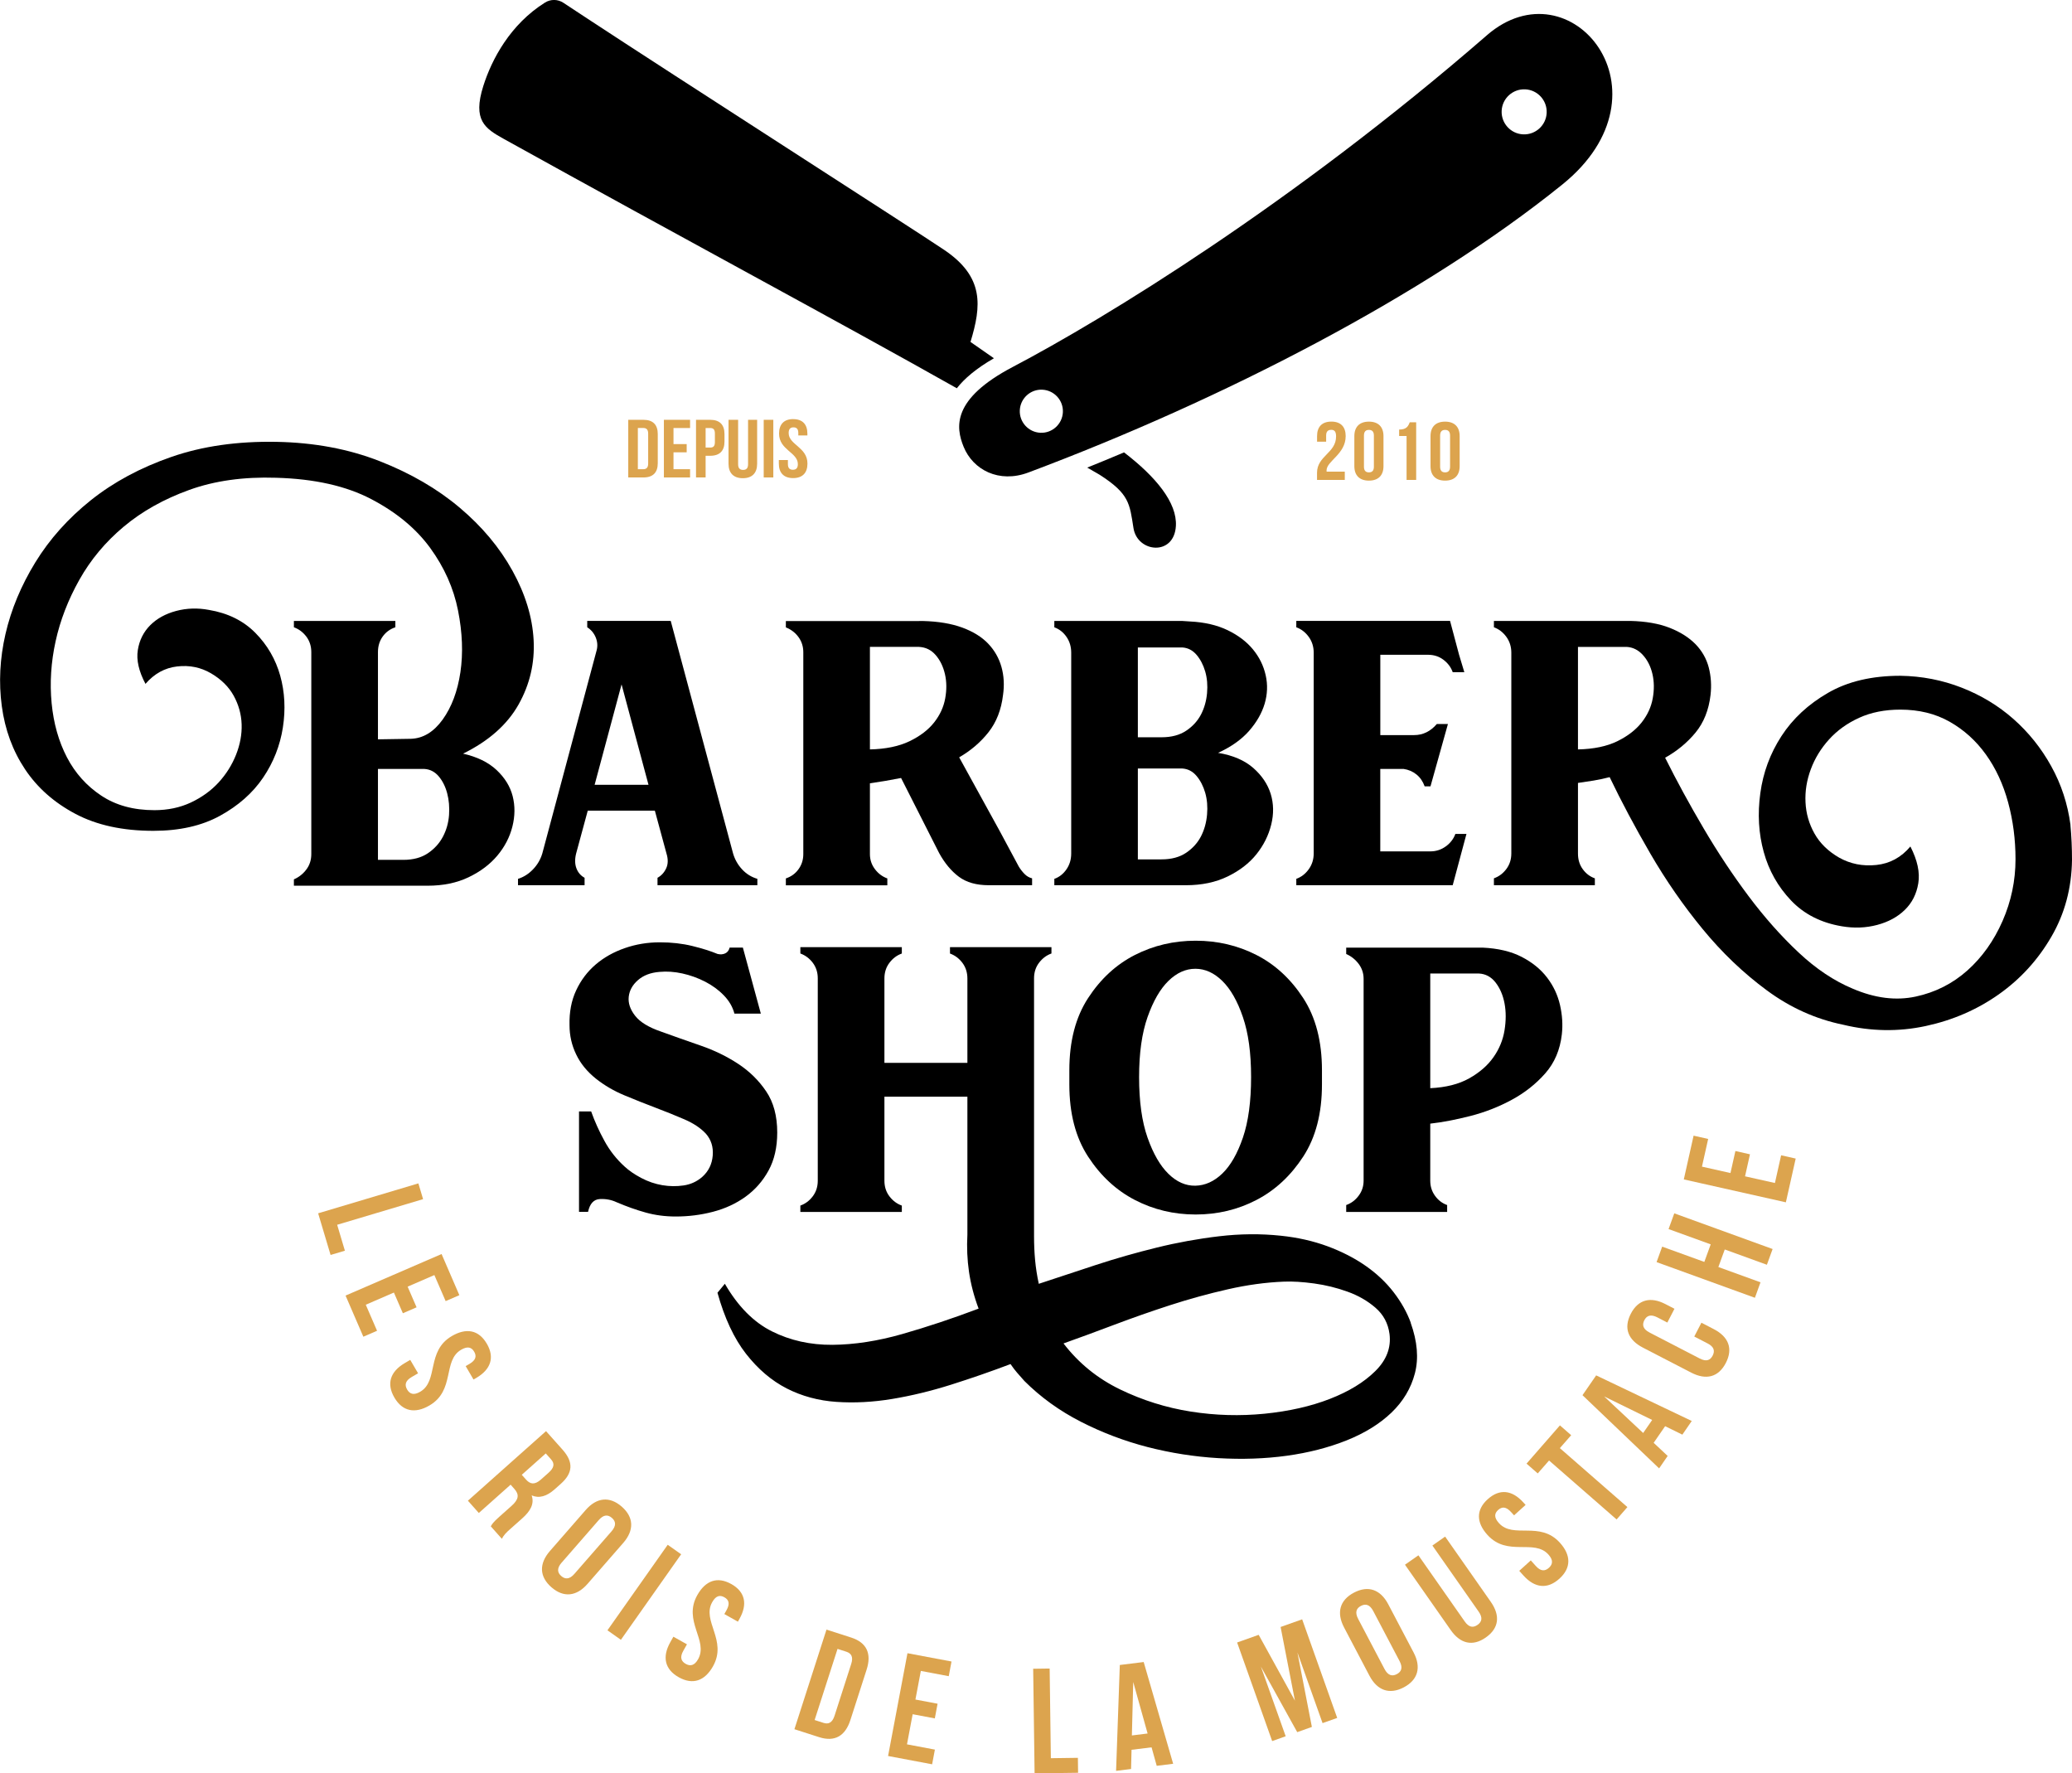 <?xml version="1.0" encoding="UTF-8"?><svg id="Calque_2" xmlns="http://www.w3.org/2000/svg" viewBox="0 0 554.63 474.64"><defs><style>.cls-1{fill:#dca44e;}</style></defs><g id="Layer_1"><g><path d="M123.94,201.71c3.77,.85,6.77,2.31,8.98,4.38,2.21,2.08,3.65,4.41,4.31,7,.66,2.6,.64,5.3-.07,8.13-.71,2.83-2.05,5.42-4.03,7.78-1.98,2.36-4.55,4.29-7.71,5.8-3.16,1.51-6.81,2.26-10.96,2.26h-35.79v-1.7c1.32-.57,2.43-1.44,3.32-2.62,.9-1.18,1.34-2.57,1.34-4.17v-54.03c0-1.6-.45-2.99-1.34-4.17-.9-1.18-2-2-3.32-2.48v-1.7h27.16v1.7c-1.41,.47-2.55,1.3-3.39,2.48-.85,1.18-1.27,2.57-1.27,4.17v23.34l8.77-.14c3.3-.09,6.15-1.82,8.56-5.16,2.4-3.35,3.98-7.57,4.74-12.66,.75-5.09,.54-10.61-.64-16.55-1.18-5.94-3.66-11.5-7.43-16.69-3.77-5.18-9.03-9.55-15.77-13.08-6.74-3.54-15.25-5.45-25.53-5.73-8.68-.28-16.41,.8-23.2,3.25-6.79,2.45-12.64,5.73-17.54,9.83-4.9,4.1-8.86,8.84-11.88,14.22-3.02,5.37-5.14,10.87-6.37,16.48-1.23,5.61-1.58,11.13-1.06,16.55,.52,5.42,1.89,10.25,4.1,14.5,2.21,4.24,5.28,7.66,9.19,10.25,3.91,2.6,8.65,3.89,14.22,3.89,3.58,0,6.84-.68,9.76-2.05,2.92-1.37,5.4-3.16,7.43-5.37,2.03-2.22,3.58-4.69,4.67-7.43,1.08-2.73,1.58-5.45,1.49-8.13-.09-2.69-.8-5.23-2.12-7.64-1.32-2.4-3.35-4.41-6.08-6.01-2.74-1.6-5.75-2.22-9.05-1.84-3.3,.38-6.13,1.93-8.49,4.67-1.79-3.4-2.48-6.41-2.05-9.05,.42-2.64,1.53-4.85,3.32-6.65,1.79-1.79,4.1-3.06,6.93-3.82,2.83-.75,5.75-.85,8.77-.28,5.09,.85,9.24,2.9,12.45,6.15,3.21,3.25,5.42,7.07,6.65,11.46,1.22,4.38,1.46,9.01,.71,13.86-.76,4.86-2.52,9.34-5.3,13.44-2.78,4.1-6.63,7.5-11.53,10.19-4.9,2.69-10.85,4.03-17.82,4.03-8.2,0-15.16-1.51-20.86-4.53-5.71-3.02-10.21-7-13.51-11.95-3.3-4.95-5.37-10.58-6.22-16.9-.85-6.32-.52-12.75,.99-19.31,1.51-6.55,4.17-12.94,7.99-19.17,3.82-6.22,8.77-11.76,14.85-16.62,6.08-4.85,13.27-8.72,21.57-11.6,8.3-2.88,17.68-4.22,28.15-4.03,10.09,.19,19.28,1.91,27.58,5.16,8.3,3.25,15.44,7.4,21.43,12.45,5.99,5.05,10.7,10.68,14.14,16.9,3.44,6.22,5.33,12.4,5.66,18.53,.33,6.13-1.01,11.88-4.03,17.26-3.02,5.37-7.97,9.76-14.85,13.15Zm-15.98,28.43c2.64,0,4.83-.59,6.58-1.77,1.74-1.18,3.09-2.66,4.03-4.45,.94-1.79,1.48-3.72,1.63-5.8,.14-2.07-.02-4.01-.5-5.8-.47-1.79-1.23-3.3-2.26-4.53-1.04-1.22-2.31-1.89-3.82-1.98h-12.45v24.33h6.79Z"/><path d="M138.65,235.23c1.51-.47,2.85-1.32,4.03-2.55,1.18-1.23,2-2.64,2.48-4.24l14.57-54.46c.28-1.13,.19-2.26-.28-3.4-.47-1.13-1.23-2.03-2.26-2.69v-1.7h22.35l16.69,62.24c.47,1.6,1.27,3.02,2.4,4.24,1.13,1.23,2.5,2.08,4.1,2.55v1.7h-26.73v-1.98c1.04-.57,1.81-1.42,2.33-2.55,.52-1.13,.54-2.45,.07-3.96l-3.11-11.46h-17.96l-3.11,11.46c-.38,1.51-.35,2.83,.07,3.96,.42,1.13,1.15,1.98,2.19,2.55v1.98h-17.82v-1.7Zm34.94-25.18l-7.21-26.87-7.21,26.87h14.43Z"/><path d="M246,166.21h.99c4.15,.1,7.68,.69,10.61,1.77,2.92,1.08,5.23,2.52,6.93,4.31,1.7,1.79,2.88,3.87,3.54,6.22,.66,2.36,.8,4.86,.42,7.5-.47,3.96-1.77,7.28-3.89,9.97-2.12,2.69-4.74,4.93-7.85,6.72l10.89,19.8,5.09,9.48c.47,.76,.99,1.41,1.56,1.98,.57,.57,1.22,.94,1.98,1.13v1.84h-11.6c-3.3,0-5.96-.75-7.99-2.26-2.03-1.51-3.8-3.63-5.3-6.36l-10.18-20.08c-1.41,.28-2.83,.54-4.24,.78-1.41,.24-2.78,.45-4.1,.64v18.95c0,1.51,.45,2.85,1.34,4.03,.89,1.18,2,2.01,3.32,2.48v1.84h-27.16v-1.84c1.41-.47,2.55-1.29,3.4-2.48,.85-1.18,1.27-2.52,1.27-4.03v-54.03c0-1.51-.42-2.85-1.27-4.03-.85-1.18-1.98-2.05-3.4-2.62v-1.7h35.64Zm-13.15,34.37c4.24-.09,7.78-.83,10.61-2.19,2.83-1.37,5.02-3.04,6.58-5.02,1.56-1.98,2.55-4.12,2.97-6.44,.42-2.31,.4-4.48-.07-6.51-.47-2.03-1.3-3.73-2.48-5.09-1.18-1.37-2.67-2.1-4.45-2.19h-13.15v27.44Z"/><path d="M326.06,201.5c3.96,.66,7.09,2.01,9.41,4.04,2.31,2.03,3.86,4.34,4.67,6.94,.8,2.6,.85,5.34,.14,8.22-.71,2.88-2.03,5.53-3.96,7.94-1.93,2.41-4.5,4.39-7.71,5.95-3.21,1.56-6.93,2.34-11.17,2.34h-35.22v-1.7c1.32-.47,2.4-1.32,3.25-2.55,.85-1.23,1.27-2.64,1.27-4.24v-53.75c0-1.6-.42-3.02-1.27-4.24-.85-1.23-1.93-2.07-3.25-2.55v-1.7h34.23l2.12,.14c3.86,.19,7.21,.97,10.04,2.33,2.83,1.37,5.09,3.08,6.79,5.15,1.7,2.07,2.83,4.37,3.4,6.92,.57,2.54,.47,5.08-.28,7.62-.76,2.54-2.15,4.96-4.17,7.27-2.03,2.31-4.79,4.26-8.27,5.86Zm-21.5-4.17h6.37c2.64,0,4.83-.58,6.58-1.75,1.74-1.16,3.06-2.61,3.96-4.33,.9-1.72,1.44-3.64,1.63-5.73,.19-2.1,.02-4.03-.49-5.8-.52-1.77-1.3-3.26-2.33-4.47-1.04-1.21-2.31-1.87-3.82-1.96h-11.88v24.04Zm6.37,32.68c2.64,0,4.83-.59,6.58-1.77,1.74-1.18,3.06-2.64,3.96-4.38,.9-1.74,1.44-3.68,1.63-5.8,.19-2.12,.02-4.08-.49-5.87-.52-1.79-1.3-3.3-2.33-4.52-1.04-1.23-2.31-1.89-3.82-1.98h-11.88v24.33h6.37Z"/><path d="M387.02,226.53c1.22-.9,2.07-2,2.55-3.33h2.97l-3.68,13.72h-41.87v-1.7c1.32-.47,2.43-1.32,3.32-2.55,.89-1.23,1.34-2.64,1.34-4.24v-53.75c0-1.6-.45-3.02-1.34-4.24-.9-1.23-2-2.07-3.32-2.55v-1.7h41.16l2.41,9.05,1.41,4.67h-3.11c-.47-1.32-1.3-2.43-2.48-3.32-1.18-.9-2.57-1.34-4.17-1.34h-12.73v21.5h9.05c2.36,0,4.38-.99,6.08-2.97h2.97l-4.67,16.69h-1.56c-.47-1.32-1.2-2.38-2.19-3.18-.99-.8-2.15-1.3-3.47-1.49h-6.22v22.07h13.44c1.51,0,2.88-.45,4.1-1.34Z"/><path d="M554.21,220.84c.28,3.01,.42,6.12,.42,9.31-.1,7.53-1.93,14.39-5.52,20.56-3.58,6.18-8.27,11.32-14.07,15.42-5.8,4.1-12.33,6.93-19.59,8.49-7.26,1.56-14.62,1.44-22.06-.35-7.36-1.51-14.17-4.57-20.44-9.2-6.27-4.62-12-10.09-17.19-16.41-5.19-6.32-9.85-13.05-14-20.2-4.15-7.15-7.78-13.97-10.89-20.46-1.41,.37-2.85,.68-4.31,.92-1.46,.24-2.85,.45-4.17,.63v18.91c0,1.6,.42,2.99,1.27,4.16,.85,1.18,1.93,2,3.25,2.47v1.83h-27.02v-1.84c1.32-.47,2.43-1.29,3.32-2.48,.89-1.18,1.34-2.57,1.34-4.17v-53.75c0-1.6-.45-3.02-1.34-4.24-.9-1.23-2-2.07-3.32-2.55v-1.7h36.49c4.15,.1,7.66,.71,10.54,1.84,2.88,1.13,5.18,2.6,6.93,4.38,1.74,1.79,2.92,3.87,3.54,6.22,.61,2.36,.78,4.81,.49,7.35-.47,4.05-1.82,7.43-4.03,10.11-2.22,2.69-4.93,4.93-8.13,6.72,3.11,6.22,6.55,12.54,10.33,18.95,3.77,6.41,7.78,12.45,12.02,18.11,4.24,5.66,8.7,10.68,13.37,15.06,4.67,4.38,9.5,7.61,14.5,9.69,5.94,2.55,11.55,3.25,16.83,2.12,5.28-1.13,9.9-3.47,13.86-7,3.96-3.54,7.09-7.95,9.41-13.23,2.31-5.28,3.47-10.8,3.47-16.55,0-5.28-.66-10.35-1.98-15.21-1.32-4.85-3.3-9.12-5.94-12.8-2.64-3.68-5.87-6.6-9.69-8.77-3.82-2.17-8.23-3.25-13.22-3.25-4.15,0-7.83,.73-11.03,2.19-3.21,1.46-5.89,3.4-8.06,5.8-2.17,2.4-3.8,5.07-4.88,7.99-1.09,2.92-1.56,5.87-1.41,8.84,.14,2.97,.94,5.75,2.4,8.35,1.46,2.59,3.65,4.74,6.58,6.43,3.02,1.7,6.34,2.36,9.97,1.98,3.63-.38,6.67-2.03,9.12-4.95,1.89,3.68,2.59,6.95,2.12,9.83-.47,2.88-1.67,5.26-3.61,7.14-1.93,1.89-4.41,3.23-7.42,4.03-3.02,.8-6.18,.92-9.48,.35-5.56-.94-10.09-3.25-13.58-6.93-3.49-3.68-5.92-7.99-7.28-12.93-1.37-4.94-1.68-10.19-.92-15.74,.75-5.54,2.64-10.64,5.66-15.3,3.02-4.65,7.17-8.51,12.45-11.56,5.28-3.06,11.74-4.58,19.38-4.58,5.75,.09,11.22,1.15,16.41,3.18,5.18,2.02,9.81,4.82,13.86,8.39,4.05,3.58,7.43,7.78,10.11,12.63,2.69,4.84,4.41,10.09,5.16,15.73Zm-131.83-20.26c4.24-.09,7.75-.83,10.54-2.19,2.78-1.37,4.95-3.04,6.51-5.02,1.56-1.98,2.55-4.12,2.97-6.44,.42-2.31,.4-4.48-.07-6.51-.47-2.03-1.32-3.73-2.55-5.09-1.23-1.37-2.69-2.1-4.38-2.19h-13.01v27.44Z"/></g><g><path d="M157.39,324.35h-2.4v-26.87h3.25c.94,2.64,2.12,5.26,3.54,7.85,1.41,2.6,3.2,4.88,5.37,6.86,1.22,1.13,2.73,2.17,4.53,3.11,1.79,.94,3.65,1.58,5.59,1.91,1.93,.33,3.84,.35,5.73,.07,1.89-.28,3.54-1.04,4.95-2.26,1.7-1.51,2.64-3.42,2.83-5.73,.19-2.31-.42-4.26-1.84-5.87-1.41-1.51-3.32-2.78-5.73-3.82-2.4-1.04-4.97-2.07-7.71-3.11-2.74-1.04-5.52-2.14-8.34-3.32-2.83-1.18-5.37-2.66-7.64-4.46-2.36-1.89-4.13-4.05-5.3-6.51-1.18-2.45-1.77-5.04-1.77-7.78-.09-3.49,.49-6.6,1.77-9.34,1.27-2.73,3.02-5.04,5.23-6.93,2.21-1.89,4.81-3.35,7.78-4.38,2.97-1.04,6.1-1.56,9.41-1.56,3.11,0,6.01,.33,8.7,.99,2.69,.66,4.93,1.37,6.72,2.12,.75,.19,1.44,.14,2.05-.14,.61-.28,1.01-.8,1.2-1.56h3.54l4.81,17.68h-7.07c-.47-1.79-1.41-3.42-2.83-4.88-1.41-1.46-3.09-2.69-5.02-3.68-1.93-.99-3.96-1.72-6.08-2.19-2.12-.47-4.17-.61-6.15-.42-2.36,.19-4.27,.92-5.73,2.19-1.46,1.27-2.29,2.76-2.48,4.45-.19,1.7,.38,3.4,1.7,5.09,1.32,1.7,3.63,3.11,6.93,4.24,3.4,1.23,6.93,2.48,10.61,3.75,3.68,1.27,7.02,2.9,10.04,4.88,3.02,1.98,5.52,4.43,7.5,7.36,1.98,2.92,2.97,6.6,2.97,11.03,0,3.96-.78,7.35-2.33,10.18s-3.61,5.16-6.15,7c-2.55,1.84-5.45,3.18-8.7,4.03s-6.58,1.27-9.97,1.27c-2.83,0-5.52-.35-8.06-1.06-2.55-.71-5.14-1.63-7.78-2.76-1.41-.66-2.92-.94-4.53-.85-1.6,.1-2.64,1.23-3.11,3.4Z"/><path d="M377.61,354.05c1.79,5,2.17,9.5,1.13,13.51-1.04,4.01-3.14,7.52-6.29,10.54-3.16,3.02-7.17,5.49-12.02,7.43-4.86,1.93-10.18,3.3-15.98,4.1-5.8,.8-11.9,1.01-18.32,.64-6.41-.38-12.73-1.37-18.95-2.97-6.22-1.61-12.19-3.87-17.89-6.79-5.71-2.92-10.73-6.55-15.08-10.89-.67-.76-1.31-1.49-1.93-2.19-.62-.71-1.21-1.49-1.78-2.34-5.23,1.98-10.54,3.82-15.92,5.52-5.38,1.7-10.65,2.97-15.78,3.82-5.14,.85-10.11,1.11-14.92,.78-4.81-.33-9.24-1.53-13.3-3.6-4.05-2.08-7.68-5.16-10.89-9.27-3.2-4.1-5.75-9.55-7.64-16.34l1.98-2.4c3.49,6.03,7.69,10.28,12.59,12.73,4.9,2.45,10.3,3.65,16.2,3.61,5.89-.05,12.14-1.01,18.74-2.9,6.6-1.89,13.4-4.15,20.39-6.79-1.24-3.3-2.09-6.58-2.57-9.83-.47-3.25-.62-6.58-.43-9.97v-36.92h-22.21v22.49c0,1.61,.45,3,1.34,4.17,.89,1.18,2,2.01,3.32,2.48v1.7h-27.16v-1.7c1.32-.47,2.43-1.3,3.32-2.48,.89-1.18,1.34-2.57,1.34-4.17v-54.17c0-1.6-.45-2.99-1.34-4.17-.9-1.18-2-2-3.32-2.48v-1.7h27.16v1.71c-1.32,.47-2.43,1.3-3.32,2.49-.9,1.18-1.34,2.58-1.34,4.19v22.59h22.21v-22.59c0-1.61-.45-3.01-1.34-4.19-.9-1.19-2-2.01-3.32-2.49v-1.71h27.16v1.7c-1.32,.47-2.43,1.3-3.32,2.48-.9,1.18-1.34,2.57-1.34,4.17v69.03c0,2.17,.09,4.29,.28,6.36,.19,2.07,.52,4.19,.99,6.37,4.81-1.61,9.88-3.28,15.21-5.02,5.33-1.75,10.77-3.3,16.34-4.67,5.56-1.37,11.15-2.38,16.76-3.04,5.61-.66,11.1-.71,16.48-.14,4.53,.47,8.7,1.42,12.52,2.83,3.82,1.42,7.21,3.16,10.18,5.23,2.97,2.07,5.47,4.43,7.5,7.07,2.03,2.64,3.56,5.37,4.6,8.2Zm-92.93,5.52c4.05,5.28,9.1,9.38,15.13,12.3,6.03,2.92,12.35,4.9,18.95,5.94,6.6,1.04,13.18,1.22,19.73,.57,6.55-.66,12.38-1.98,17.47-3.96,5.09-1.98,9.15-4.45,12.16-7.43,3.02-2.97,4.29-6.29,3.82-9.97-.38-2.83-1.63-5.16-3.75-7-2.12-1.84-4.62-3.28-7.5-4.31-2.88-1.04-5.85-1.77-8.91-2.19-3.07-.42-5.78-.59-8.13-.49-4.81,.19-9.81,.87-14.99,2.05-5.19,1.18-10.33,2.59-15.42,4.24-5.09,1.65-10.07,3.4-14.92,5.23-4.86,1.84-9.41,3.51-13.65,5.02Z"/><path d="M286.24,286.44c0-7.73,1.67-14.17,5.02-19.31,3.35-5.14,7.52-8.98,12.52-11.53,5-2.55,10.42-3.82,16.27-3.82s11.27,1.27,16.27,3.82c5,2.55,9.17,6.39,12.52,11.53,3.35,5.14,5.02,11.58,5.02,19.31v3.82c0,7.73-1.67,14.17-5.02,19.31-3.35,5.14-7.52,9.01-12.52,11.6-5,2.6-10.42,3.89-16.27,3.89s-11.27-1.3-16.27-3.89c-5-2.59-9.17-6.46-12.52-11.6-3.35-5.14-5.02-11.57-5.02-19.31v-3.82Zm18.67,1.84c0,6.51,.75,11.9,2.26,16.2,1.51,4.29,3.37,7.52,5.59,9.69,2.21,2.17,4.62,3.23,7.21,3.18,2.59-.05,5-1.13,7.21-3.25,2.21-2.12,4.05-5.33,5.52-9.62,1.46-4.29,2.19-9.69,2.19-16.2s-.73-11.76-2.19-16.05c-1.46-4.29-3.3-7.52-5.52-9.69-2.22-2.17-4.62-3.25-7.21-3.25s-5,1.09-7.21,3.25c-2.22,2.17-4.08,5.4-5.59,9.69-1.51,4.29-2.26,9.64-2.26,16.05Z"/><path d="M395.86,253.63h.99c4.15,.19,7.64,1.02,10.47,2.48,2.83,1.46,5.09,3.3,6.79,5.52,1.7,2.22,2.85,4.67,3.47,7.36,.61,2.69,.78,5.3,.49,7.85-.47,4.15-1.96,7.64-4.46,10.47-2.5,2.83-5.49,5.19-8.98,7.07-3.49,1.89-7.17,3.32-11.03,4.31-3.87,.99-7.45,1.68-10.75,2.05v15.28c0,1.51,.42,2.85,1.27,4.03,.85,1.18,1.93,2.01,3.25,2.48v1.84h-27.02v-1.84c1.32-.47,2.43-1.29,3.32-2.48,.89-1.18,1.34-2.52,1.34-4.03v-54.03c0-1.51-.45-2.85-1.34-4.03-.9-1.18-2-2.05-3.32-2.62v-1.7h35.5Zm-13.01,6.93v30.69c4.15-.19,7.61-1.06,10.4-2.62,2.78-1.56,4.95-3.44,6.51-5.66,1.56-2.21,2.55-4.62,2.97-7.21,.42-2.59,.42-5,0-7.21-.42-2.22-1.23-4.08-2.4-5.59-1.18-1.51-2.67-2.31-4.46-2.4h-13.01Z"/></g><g><path d="M266.07,95.9c-3.83-2.66-6.29-4.38-6.29-4.38,2.94-9.67,3.71-17.4-7.06-24.65-8.64-5.81-72.82-46.98-95.3-61.77-2.82-1.85-5.08-3.34-6.62-4.36-1.49-.98-3.41-1-4.92-.05-9.3,5.84-14.24,15.16-16.51,22.33-2.91,9.2,.47,11.37,5.47,14.15,48.19,26.73,90.49,49.37,121.28,66.75,2.02-2.59,5.18-5.29,9.93-8.03Z"/><path d="M300.88,121.08c-3.27,1.39-6.55,2.74-9.85,4.07,1.97,1.13,3.14,1.8,3.32,1.92,7.98,5.12,8.02,7.71,9.06,14.29,1.05,6.57,10.88,7.55,11.35-.58,.36-6.23-5.34-13.15-13.88-19.7Z"/><path d="M398,9.45c-52.03,45.17-102.24,75.8-126.92,88.77-16.31,8.57-15.29,16.1-13.13,21.38,2.51,6.14,9.44,9.82,17.31,6.87,52.02-19.5,106.34-47.53,142.96-77.1,30.54-24.66,2.24-59.42-20.22-39.93Zm-119.52,106.38c-3.18-.15-5.65-2.85-5.5-6.03,.15-3.18,2.85-5.65,6.03-5.5,3.18,.15,5.65,2.85,5.5,6.03-.15,3.18-2.85,5.65-6.03,5.5ZM407.71,35.96c-3.33-.15-5.9-2.98-5.75-6.3,.15-3.33,2.98-5.9,6.3-5.75,3.33,.15,5.9,2.98,5.75,6.3-.15,3.33-2.98,5.9-6.3,5.75Z"/></g><g><path class="cls-1" d="M111.99,316.73l1.26,4.22-23,6.86,2.07,6.94-3.83,1.14-3.33-11.15,26.83-8.01Z"/><path class="cls-1" d="M109.11,344.36l2.4,5.54-3.67,1.59-2.4-5.54-7.53,3.26,3.02,6.97-3.67,1.59-4.76-11.01,25.7-11.12,4.76,11.01-3.67,1.59-3.02-6.97-7.16,3.1Z"/><path class="cls-1" d="M130.31,359.64c2.16,3.69,1.06,6.88-2.8,9.15l-.76,.44-2.1-3.59,1-.58c1.73-1.01,1.98-2.08,1.27-3.29-.71-1.21-1.77-1.51-3.49-.51-4.97,2.91-1.56,10.88-8.47,14.91-3.87,2.26-7.21,1.62-9.39-2.11-2.18-3.73-1.1-6.95,2.76-9.22l1.48-.87,2.1,3.59-1.73,1.01c-1.73,1.01-1.9,2.13-1.2,3.34,.71,1.21,1.77,1.6,3.5,.59,4.97-2.91,1.56-10.88,8.47-14.91,3.87-2.26,7.19-1.65,9.35,2.04Z"/><path class="cls-1" d="M131.36,408.55c.38-.66,.6-1.07,2.3-2.59l3.29-2.93c1.94-1.73,2.07-3.02,.74-4.52l-1.01-1.14-8.51,7.58-2.92-3.29,20.91-18.62,4.42,4.96c3.03,3.4,2.75,6.28-.47,9.15l-1.64,1.46c-2.15,1.91-4.17,2.48-6.16,1.63,.78,2.25-.33,4.2-2.51,6.14l-3.23,2.87c-1.02,.9-1.74,1.6-2.22,2.62l-2.98-3.35Zm14.73-19.54l-6.42,5.72,1.14,1.28c1.09,1.23,2.29,1.49,3.97,0l2.06-1.83c1.49-1.33,1.7-2.42,.66-3.59l-1.41-1.58Z"/><path class="cls-1" d="M156.77,404.16c2.94-3.38,6.41-3.75,9.66-.91,3.25,2.84,3.35,6.32,.41,9.7l-9.57,10.97c-2.95,3.38-6.41,3.75-9.66,.91-3.26-2.84-3.35-6.32-.41-9.7l9.57-10.97Zm-6.44,14.08c-1.31,1.51-1.15,2.66-.1,3.58,1.05,.92,2.22,.93,3.53-.58l9.94-11.39c1.31-1.51,1.15-2.66,.1-3.58-1.06-.92-2.22-.93-3.53,.58l-9.94,11.4Z"/><path class="cls-1" d="M178.73,413.46l3.6,2.54-16.13,22.89-3.6-2.54,16.13-22.89Z"/><path class="cls-1" d="M195.75,423.96c3.73,2.1,4.39,5.41,2.2,9.31l-.43,.77-3.63-2.04,.57-1.01c.98-1.74,.66-2.8-.56-3.48-1.22-.69-2.29-.42-3.27,1.33-2.82,5.02,4.14,10.18,.22,17.15-2.2,3.9-5.4,5.04-9.17,2.92-3.76-2.12-4.46-5.45-2.27-9.35l.84-1.5,3.63,2.04-.98,1.74c-.98,1.74-.57,2.8,.65,3.49,1.22,.69,2.34,.49,3.32-1.25,2.82-5.02-4.14-10.18-.22-17.15,2.2-3.9,5.37-5.06,9.1-2.96Z"/><path class="cls-1" d="M221.23,436.16l6.62,2.13c4.19,1.35,5.5,4.33,4.12,8.6l-4.34,13.48c-1.37,4.26-4.18,5.92-8.36,4.58l-6.62-2.13,8.58-26.65Zm2.96,5.16l-6.13,19.04,2.36,.76c1.33,.43,2.35,0,2.97-1.9l4.46-13.86c.61-1.9,.03-2.85-1.3-3.28l-2.36-.76Z"/><path class="cls-1" d="M245.04,454.88l5.93,1.12-.74,3.93-5.93-1.12-1.52,8.06,7.47,1.41-.74,3.93-11.79-2.22,5.19-27.51,11.79,2.22-.74,3.93-7.47-1.41-1.45,7.66Z"/><path class="cls-1" d="M276.57,446.64l4.4-.06,.32,24,7.24-.1,.05,4-11.64,.16-.38-28Z"/><path class="cls-1" d="M314.04,472.07l-4.41,.55-1.38-4.95-5.36,.66-.13,5.14-4.01,.5,1-28.34,6.39-.79,7.89,27.24Zm-11.06-7.58l4.21-.52-3.85-13.79-.36,14.32Z"/><path class="cls-1" d="M346.63,455.2l-3.84-19.74,5.77-2.05,9.38,26.39-3.92,1.39-6.73-18.92,3.87,19.94-3.92,1.4-9.73-17.56,6.64,18.66-3.62,1.29-9.38-26.39,5.77-2.05,9.72,17.65Z"/><path class="cls-1" d="M359.79,435.61c-2.09-3.96-1.19-7.33,2.63-9.34s7.1-.85,9.19,3.12l6.78,12.89c2.09,3.97,1.19,7.33-2.63,9.34s-7.1,.85-9.19-3.12l-6.78-12.89Zm10.81,11.09c.93,1.77,2.06,2.03,3.3,1.38,1.24-.65,1.66-1.73,.73-3.5l-7.04-13.38c-.93-1.77-2.06-2.03-3.3-1.38-1.24,.65-1.66,1.73-.73,3.5l7.04,13.38Z"/><path class="cls-1" d="M379.68,416.28l12.39,17.7c1.15,1.64,2.28,1.72,3.43,.92,1.15-.8,1.46-1.9,.31-3.54l-12.39-17.7,3.41-2.39,12.23,17.47c2.57,3.67,2.2,7.05-1.34,9.53-3.54,2.48-6.84,1.67-9.41-2.01l-12.23-17.47,3.61-2.52Z"/><path class="cls-1" d="M398.25,401.25c3.18-2.87,6.53-2.44,9.53,.89l.59,.65-3.09,2.79-.78-.86c-1.34-1.49-2.44-1.51-3.48-.58-1.04,.94-1.12,2.04,.21,3.52,3.86,4.28,10.97-.68,16.33,5.26,3,3.33,3.05,6.73-.15,9.62-3.21,2.89-6.59,2.49-9.59-.83l-1.15-1.28,3.09-2.79,1.34,1.49c1.34,1.49,2.47,1.43,3.51,.49,1.04-.94,1.21-2.06-.13-3.55-3.86-4.28-10.97,.68-16.33-5.26-3-3.33-3.08-6.7,.1-9.57Z"/><path class="cls-1" d="M408.62,391.74l8.94-10.24,3.01,2.63-3.03,3.46,18.08,15.78-2.89,3.31-18.08-15.78-3.03,3.46-3.01-2.63Z"/><path class="cls-1" d="M452.85,380.32l-2.52,3.66-4.61-2.26-3.07,4.45,3.75,3.51-2.29,3.33-20.51-19.59,3.66-5.3,25.6,12.21Zm-13.01,3.22l2.41-3.49-12.86-6.3,10.45,9.79Z"/><path class="cls-1" d="M455.43,354.02l3.3,1.71c3.98,2.06,5.22,5.23,3.24,9.06-1.99,3.84-5.29,4.65-9.27,2.59l-12.93-6.69c-3.98-2.06-5.22-5.22-3.24-9.06s5.29-4.65,9.27-2.59l2.42,1.25-1.91,3.69-2.66-1.38c-1.78-.92-2.86-.49-3.5,.76s-.37,2.37,1.4,3.29l13.43,6.95c1.78,.92,2.82,.47,3.46-.77,.64-1.24,.41-2.36-1.37-3.27l-3.55-1.84,1.91-3.69Z"/><path class="cls-1" d="M471.25,343.21l-1.5,4.14-26.32-9.55,1.5-4.14,11.28,4.09,1.71-4.7-11.28-4.09,1.53-4.21,26.32,9.55-1.53,4.21-11.28-4.09-1.71,4.7,11.28,4.09Z"/><path class="cls-1" d="M463.21,313.96l1.32-5.89,3.9,.88-1.32,5.89,8,1.79,1.66-7.42,3.9,.88-2.63,11.71-27.32-6.13,2.62-11.71,3.9,.88-1.66,7.41,7.61,1.71Z"/></g><g><path class="cls-1" d="M168.17,112.36h4.07c2.57,0,3.83,1.34,3.83,3.81v7.81c0,2.47-1.26,3.81-3.83,3.81h-4.07v-15.43Zm2.57,2.2v11.02h1.45c.82,0,1.31-.4,1.31-1.5v-8.03c0-1.1-.49-1.5-1.31-1.5h-1.45Z"/><path class="cls-1" d="M180.28,118.86h3.53v2.2h-3.53v4.52h4.44v2.21h-7.01v-15.43h7.01v2.2h-4.44v4.3Z"/><path class="cls-1" d="M193.93,116.17v2.01c0,2.47-1.26,3.81-3.83,3.81h-1.22v5.8h-2.57v-15.43h3.79c2.57,0,3.83,1.34,3.83,3.81Zm-5.05-1.61v5.23h1.22c.82,0,1.26-.35,1.26-1.46v-2.31c0-1.1-.44-1.46-1.26-1.46h-1.22Z"/><path class="cls-1" d="M197.58,112.36v11.91c0,1.1,.51,1.5,1.33,1.5s1.33-.4,1.33-1.5v-11.91h2.43v11.75c0,2.47-1.31,3.88-3.83,3.88s-3.83-1.41-3.83-3.88v-11.75h2.57Z"/><path class="cls-1" d="M204.43,112.36h2.57v15.43h-2.57v-15.43Z"/><path class="cls-1" d="M212.33,112.18c2.5,0,3.79,1.41,3.79,3.88v.48h-2.43v-.64c0-1.1-.47-1.52-1.29-1.52s-1.29,.42-1.29,1.52c0,3.17,5.03,3.77,5.03,8.18,0,2.47-1.31,3.88-3.83,3.88s-3.83-1.41-3.83-3.88v-.95h2.43v1.1c0,1.1,.51,1.5,1.33,1.5s1.33-.4,1.33-1.5c0-3.18-5.03-3.77-5.03-8.18,0-2.47,1.29-3.88,3.79-3.88Z"/></g><g><path class="cls-1" d="M356.31,115.05c-.82,0-1.33,.42-1.33,1.52v1.65h-2.43v-1.5c0-2.47,1.31-3.88,3.83-3.88s3.83,1.41,3.83,3.88c0,4.85-5.12,6.66-5.12,9.19,0,.11,0,.22,.02,.33h4.86v2.21h-7.43v-1.9c0-4.54,5.1-5.29,5.1-9.75,0-1.39-.51-1.76-1.33-1.76Z"/><path class="cls-1" d="M362.53,116.73c0-2.47,1.38-3.88,3.9-3.88s3.9,1.41,3.9,3.88v8.03c0,2.47-1.38,3.88-3.9,3.88s-3.9-1.41-3.9-3.88v-8.03Zm2.57,8.18c0,1.1,.51,1.52,1.33,1.52s1.33-.42,1.33-1.52v-8.33c0-1.1-.51-1.52-1.33-1.52s-1.33,.42-1.33,1.52v8.33Z"/><path class="cls-1" d="M374.52,114.97c1.99,0,2.43-.9,2.83-1.94h1.73v15.43h-2.57v-11.77h-1.99v-1.72Z"/><path class="cls-1" d="M382.92,116.73c0-2.47,1.38-3.88,3.9-3.88s3.9,1.41,3.9,3.88v8.03c0,2.47-1.38,3.88-3.9,3.88s-3.9-1.41-3.9-3.88v-8.03Zm2.57,8.18c0,1.1,.51,1.52,1.33,1.52s1.33-.42,1.33-1.52v-8.33c0-1.1-.51-1.52-1.33-1.52s-1.33,.42-1.33,1.52v8.33Z"/></g></g></svg>